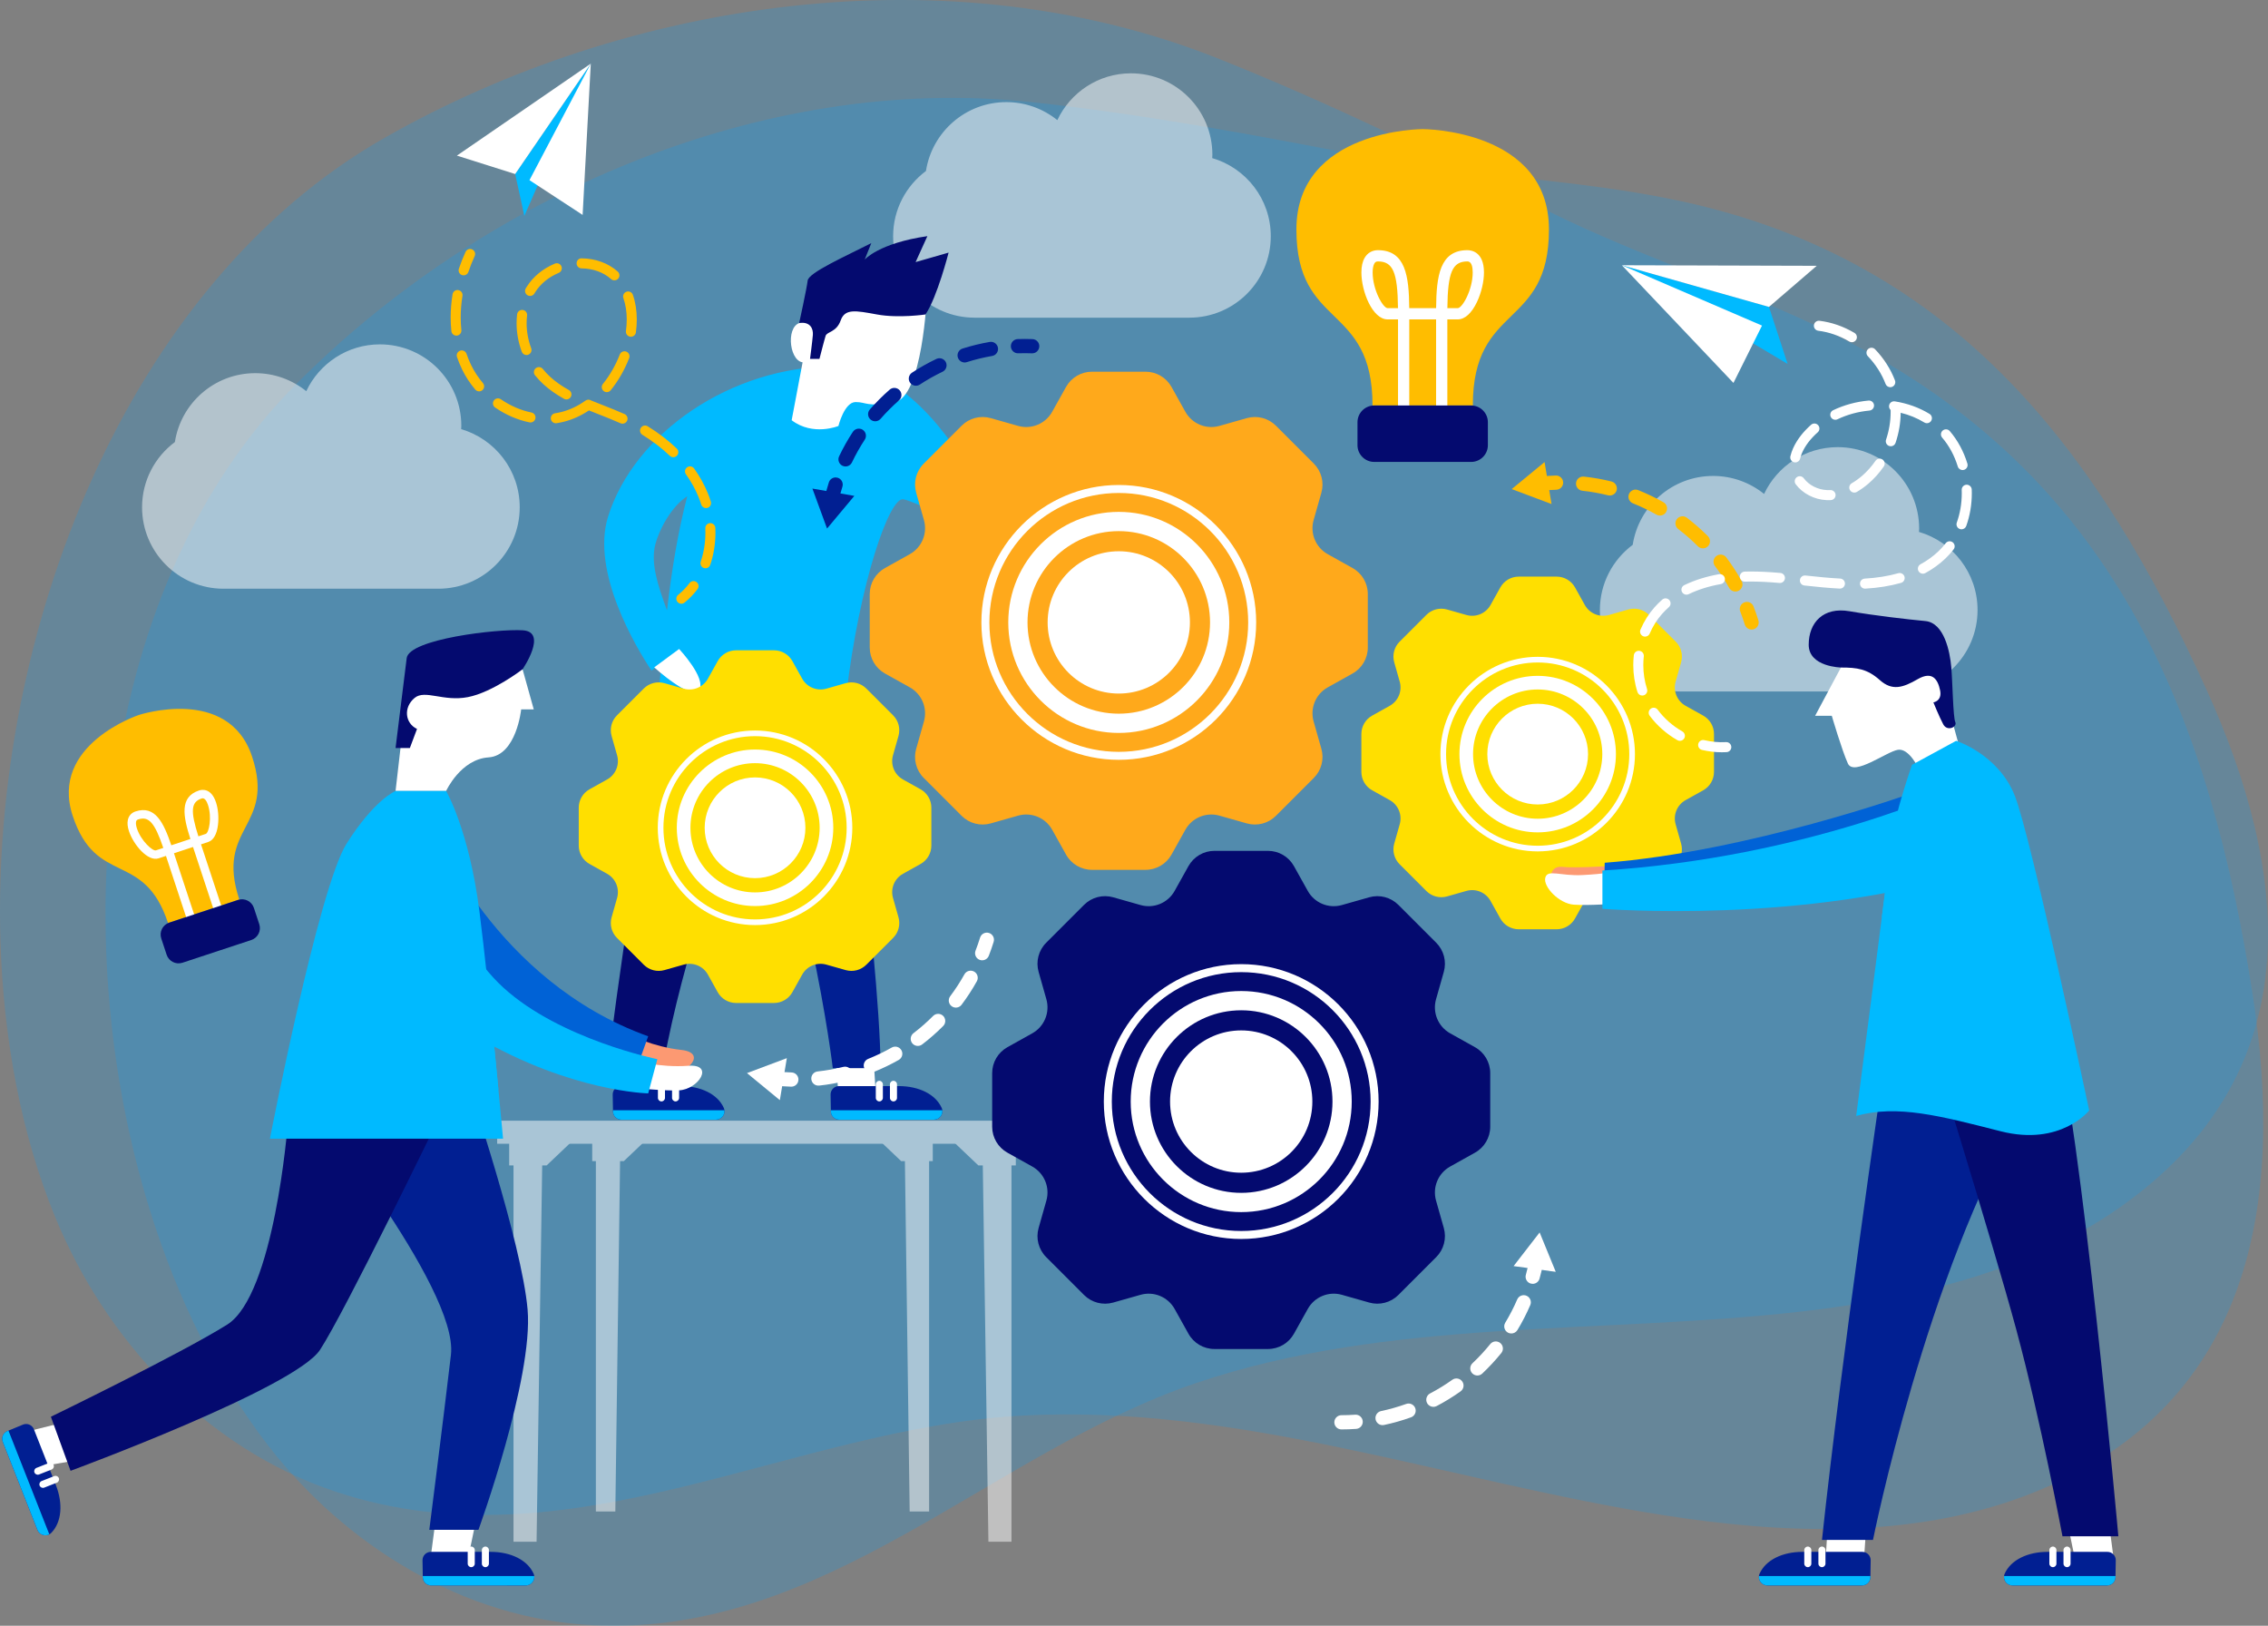<?xml version="1.0" encoding="utf-8"?>
<!-- Generator: Adobe Illustrator 16.0.0, SVG Export Plug-In . SVG Version: 6.00 Build 0)  -->
<!DOCTYPE svg PUBLIC "-//W3C//DTD SVG 1.1//EN" "http://www.w3.org/Graphics/SVG/1.1/DTD/svg11.dtd">
<svg version="1.1" id="OBJECTS" xmlns="http://www.w3.org/2000/svg" xmlns:xlink="http://www.w3.org/1999/xlink" x="0px" y="0px"
	 width="426.072px" height="305.361px" viewBox="0 0 426.072 305.361" enable-background="new 0 0 426.072 305.361"
	 xml:space="preserve">
<rect x="0" y="0" width="426.072" height="305.361" fill="#808080" stroke="none"/>
<g>
	<g>
		<path opacity="0.2" fill="#00A1FE" d="M0.082,176.611c0.553,18.643,3.925,36.442,10.222,51.838
			c9.401,22.987,28.027,43.537,52.855,51.762c43.862,14.53,85.392-11.933,128.72-14.318c40.814-2.247,80.279,12.349,120.596,18.696
			c22.556,3.552,46.402,4.399,67.649-3.515c43.595-16.237,49.008-55.932,43.066-94.245c-7.903-50.966-24.854-95.844-75.081-122.197
			c-18.547-9.731-39.016-15.856-57.568-25.12c-20.232-10.103-40.702-20.166-61.821-28.565c-50.284-20-110.61-11.173-156.468,14.941
			C23.458,53.673-1.623,119.148,0.082,176.611z"/>
		<path opacity="0.2" fill="#00A1FE" d="M28.128,227.204c5.208,16.773,12.762,32.071,22.362,44.449
			c14.333,18.48,36.42,32.423,61.022,33.615c43.462,2.108,74.458-32.386,113.165-45.49c36.461-12.344,75.951-9.065,114.131-13.486
			c21.36-2.473,43.209-7.724,60.487-20.268c35.451-25.739,30.34-63.119,15.276-96.378c-20.038-44.243-46.748-80.678-98.97-91.906
			c-19.283-4.146-39.4-4.535-58.57-8.255c-20.907-4.058-42.02-8.019-63.3-10.307C143.062,13.73,90.56,36.969,55.548,72.239
			C18.297,109.767,12.073,175.501,28.128,227.204z"/>
	</g>
	<path opacity="0.5" fill="#FFFFFF" d="M360.504,99.909c0.008-0.208,0.031-0.413,0.031-0.623c0-8.45-6.85-15.299-15.299-15.299
		c-6.119,0-11.383,3.601-13.83,8.79c-2.623-2.111-5.952-3.381-9.582-3.381c-7.644,0-13.96,5.612-15.099,12.936
		c-3.735,2.79-6.166,7.232-6.166,12.253c0,8.45,6.85,15.299,15.299,15.299c4.135,0,36.738,0,40.35,0
		c8.449,0,15.299-6.85,15.299-15.299C371.507,107.628,366.859,101.766,360.504,99.909z"/>
	<path opacity="0.5" fill="#FFFFFF" d="M227.73,29.694c0.008-0.208,0.031-0.412,0.031-0.623c0-8.449-6.85-15.299-15.299-15.299
		c-6.118,0-11.382,3.6-13.83,8.79c-2.623-2.111-5.953-3.381-9.582-3.381c-7.644,0-13.959,5.611-15.098,12.936
		c-3.736,2.789-6.167,7.232-6.167,12.253c0,8.449,6.85,15.299,15.299,15.299c4.134,0,36.738,0,40.349,0
		c8.45,0,15.3-6.85,15.3-15.299C238.734,37.414,234.087,31.552,227.73,29.694z"/>
	<g opacity="0.5">
		<polygon fill="#FFFFFF" points="183.79,218.894 190.832,218.894 190.832,213.747 178.374,213.747 		"/>
		<polygon fill="#FFFFFF" points="185.686,289.584 190.02,289.584 190.02,216.997 184.603,216.997 		"/>
		<polygon fill="#FFFFFF" points="169.292,218.089 175.232,218.089 175.232,213.747 164.722,213.747 		"/>
		<polygon fill="#FFFFFF" points="170.891,283.896 174.547,283.896 174.547,216.489 169.977,216.489 		"/>
		<rect x="93.399" y="210.497" fill="#FFFFFF" width="93.532" height="4.333"/>
		<polygon fill="#FFFFFF" points="102.698,218.894 95.656,218.894 95.656,213.747 108.115,213.747 		"/>
		<polygon fill="#FFFFFF" points="100.802,289.584 96.468,289.584 96.468,216.997 101.885,216.997 		"/>
		<polygon fill="#FFFFFF" points="117.196,218.089 111.256,218.089 111.256,213.747 121.767,213.747 		"/>
		<polygon fill="#FFFFFF" points="115.597,283.896 111.941,283.896 111.941,216.489 116.511,216.489 		"/>
	</g>
	<g>
		<polygon fill="#FFFFFF" points="116.013,197.406 116.569,205.58 123.597,205.58 123.055,196.684 		"/>
		<g>
			<path fill="#011F92" d="M115.104,205.598c-0.015-0.878,0.692-1.599,1.571-1.599h11.237c3.774,0,6.921,1.531,8.062,4.098
				c0.462,1.04-0.333,2.21-1.471,2.21h-17.772c-0.857,0-1.556-0.687-1.571-1.544L115.104,205.598z"/>
			<path fill="#00BAFF" d="M115.16,208.763c0.015,0.857,0.714,1.544,1.571,1.544h17.772c0.979,0,1.703-0.866,1.591-1.771h-20.938
				L115.16,208.763z"/>
			<path fill="#FFFFFF" d="M124.261,206.876c-0.366,0-0.664-0.297-0.664-0.664v-2.545c0-0.366,0.297-0.664,0.664-0.664
				c0.367,0,0.664,0.298,0.664,0.664v2.545C124.925,206.579,124.627,206.876,124.261,206.876z"/>
			<path fill="#FFFFFF" d="M126.917,206.876c-0.366,0-0.664-0.297-0.664-0.664v-2.545c0-0.366,0.297-0.664,0.664-0.664
				c0.367,0,0.664,0.298,0.664,0.664v2.545C127.581,206.579,127.283,206.876,126.917,206.876z"/>
		</g>
		<polygon fill="#FFFFFF" points="156.946,197.406 157.501,205.58 164.53,205.58 163.988,196.684 		"/>
		<g>
			<path fill="#011F92" d="M156.037,205.598c-0.015-0.878,0.693-1.599,1.571-1.599h11.237c3.773,0,6.921,1.531,8.062,4.098
				c0.462,1.04-0.333,2.21-1.471,2.21h-17.772c-0.857,0-1.556-0.687-1.571-1.544L156.037,205.598z"/>
			<path fill="#00BAFF" d="M156.093,208.763c0.015,0.857,0.714,1.544,1.571,1.544h17.772c0.979,0,1.702-0.866,1.591-1.771h-20.939
				L156.093,208.763z"/>
			<path fill="#FFFFFF" d="M165.194,206.876c-0.367,0-0.664-0.297-0.664-0.664v-2.545c0-0.366,0.297-0.664,0.664-0.664
				c0.366,0,0.664,0.298,0.664,0.664v2.545C165.857,206.579,165.56,206.876,165.194,206.876z"/>
			<path fill="#FFFFFF" d="M167.85,206.876c-0.367,0-0.664-0.297-0.664-0.664v-2.545c0-0.366,0.297-0.664,0.664-0.664
				c0.366,0,0.664,0.298,0.664,0.664v2.545C168.514,206.579,168.216,206.876,167.85,206.876z"/>
		</g>
		<path fill="#011F92" d="M157.226,122.579c0,0,7.935,55.012,8.216,78.051h-8.991c0,0-4.563-38.716-19.454-73.274
			C142.078,123.403,148.539,121.41,157.226,122.579z"/>
		<path fill="#040A6F" d="M153.292,120.051c0,0-21.072,38.772-28.658,79.792h-10.396c0,0,3.653-32.31,11.8-73.33L153.292,120.051z"
			/>
		<path fill="#00BAFF" d="M156.979,68.78c-19.807,0-37.862,12.695-42.739,28.232c-3.274,10.431,5.338,24.725,8.148,28.939
			l1.876-1.34c-0.16,1.684-0.317,3.354-0.471,4.993c8.803,2.061,35.213,0.75,35.213,0.75c2.435-20.604,8.054-37.134,10.723-36.572
			c2.669,0.562,11.239,5.198,11.239,5.198l0.562-11.379C181.529,87.6,171.455,68.78,156.979,68.78z M123.125,102.188
			c0.697-2.673,3.003-7.082,5.988-8.983c-1.819,6.904-2.958,14.214-3.807,21.433C123.52,109.823,122.204,105.72,123.125,102.188z"/>
		<path fill="#FFFFFF" d="M127.579,121.898c0,0,5.123,5.457,3.787,7.684c-1.336,2.227-8.463-4.231-8.463-4.231L127.579,121.898z"/>
		<g>
			<path fill="#FFFFFF" d="M174.132,55.506c0,0-0.797,19.113-6.109,20.05s-5.16-0.038-7.285-0.038c-2.125,0-3.231,4.495-3.231,4.495
				s-4.776,1.967-8.784-1.084l4.426-23.423H174.132z"/>
			<path fill="#FFFFFF" d="M153.594,63.47c0,0-0.656-3.654-3.373-2.811c-2.717,0.843-1.874,7.776,1.03,7.402L153.594,63.47z"/>
			<path fill="#040A6F" d="M150.139,60.659c0,0,1.417-6.465,1.593-7.964c0.177-1.499,7.171-4.591,11.952-7.027l-1.239,3.092
				c0,0,2.656-3.092,11.775-4.403l-2.213,4.872l6.198-1.78c0,0-2.125,8.338-4.338,11.618c0,0-5.046,0.75-9.119,0
				c-4.072-0.75-6.02-1.124-6.817,1.124c-0.797,2.249-2.567,2.062-2.833,2.905s-1.151,4.31-1.151,4.31h-1.771
				c0,0,0.443-3.373,0.531-4.498C152.795,61.784,152.264,60.378,150.139,60.659z"/>
		</g>
	</g>
	<polygon fill="#FFFFFF" points="396.281,286.733 397.226,293.914 390.033,293.914 388.154,284.843 	"/>
	<g>
		<path fill="#011F92" d="M397.475,293.081c0.016-0.878-0.692-1.599-1.571-1.599h-11.237c-3.773,0-6.921,1.531-8.062,4.098
			c-0.463,1.04,0.333,2.21,1.471,2.21h17.772c0.857,0,1.557-0.687,1.571-1.544L397.475,293.081z"/>
		<path fill="#00BAFF" d="M397.419,296.246c-0.015,0.857-0.714,1.544-1.571,1.544h-17.772c-0.979,0-1.702-0.866-1.591-1.771h20.938
			L397.419,296.246z"/>
		<path fill="#FFFFFF" d="M388.318,294.359c0.366,0,0.664-0.297,0.664-0.664v-2.545c0-0.366-0.298-0.664-0.664-0.664
			c-0.367,0-0.664,0.298-0.664,0.664v2.545C387.654,294.063,387.951,294.359,388.318,294.359z"/>
		<path fill="#FFFFFF" d="M385.662,294.359c0.367,0,0.664-0.297,0.664-0.664v-2.545c0-0.366-0.297-0.664-0.664-0.664
			c-0.366,0-0.664,0.298-0.664,0.664v2.545C384.998,294.063,385.296,294.359,385.662,294.359z"/>
	</g>
	<polygon fill="#FFFFFF" points="350.672,285.549 350.104,293.914 342.911,293.914 343.465,284.81 	"/>
	<g>
		<path fill="#011F92" d="M351.431,293.081c0.016-0.878-0.692-1.599-1.571-1.599h-11.236c-3.774,0-6.922,1.531-8.063,4.098
			c-0.463,1.04,0.333,2.21,1.472,2.21h17.771c0.857,0,1.557-0.687,1.571-1.544L351.431,293.081z"/>
		<path fill="#00BAFF" d="M351.375,296.246c-0.015,0.857-0.714,1.544-1.571,1.544h-17.771c-0.979,0-1.703-0.866-1.592-1.771h20.938
			L351.375,296.246z"/>
		<path fill="#FFFFFF" d="M342.274,294.359c0.366,0,0.664-0.297,0.664-0.664v-2.545c0-0.366-0.298-0.664-0.664-0.664
			s-0.664,0.298-0.664,0.664v2.545C341.61,294.063,341.908,294.359,342.274,294.359z"/>
		<path fill="#FFFFFF" d="M339.618,294.359c0.367,0,0.664-0.297,0.664-0.664v-2.545c0-0.366-0.297-0.664-0.664-0.664
			c-0.366,0-0.664,0.298-0.664,0.664v2.545C338.954,294.063,339.252,294.359,339.618,294.359z"/>
	</g>
	<g>
		<path fill="#FC9972" d="M118.196,194.358c0,0,4.399,2.257,9.801,2.849c4.969,0.545,1.099,4.711-2.566,4.22
			c-2.841-0.381-9.159-2.26-9.159-2.26L118.196,194.358z"/>
		<path fill="#FFFFFF" d="M119.152,199.167c0,0,4.737,1.417,10.156,1.016c4.985-0.369,1.938,4.432-1.754,4.616
			c-2.863,0.144-9.417-0.554-9.417-0.554L119.152,199.167z"/>
		<path fill="#0062D6" d="M81.637,155.989c0,0,11.326,28.314,40.131,38.655l-2.462,6.894c0,0-22.651-3.939-34.715-16.742
			s-11.326-26.344-11.326-26.344L81.637,155.989z"/>
		<polygon fill="#FFFFFF" points="11.728,267.229 4.86,268.941 7.436,275.48 16.355,273.94 		"/>
		<g>
			<path fill="#011F92" d="M4.307,267.585c0.812-0.336,1.741,0.059,2.063,0.876l4.118,10.455c1.383,3.512,1.111,7.001-0.858,9.003
				c-0.798,0.812-2.178,0.5-2.596-0.559l-6.512-16.536c-0.314-0.798,0.069-1.7,0.861-2.027L4.307,267.585z"/>
			<path fill="#00BAFF" d="M1.383,268.797c-0.792,0.327-1.175,1.229-0.861,2.027l6.512,16.536c0.359,0.911,1.43,1.267,2.23,0.832
				L1.592,268.71L1.383,268.797z"/>
			<path fill="#FFFFFF" d="M6.473,276.573c-0.134-0.341,0.033-0.727,0.375-0.861l2.368-0.933c0.341-0.134,0.727,0.033,0.861,0.375
				c0.134,0.341-0.033,0.727-0.375,0.86l-2.368,0.933C6.993,277.082,6.607,276.914,6.473,276.573z"/>
			<path fill="#FFFFFF" d="M7.446,279.044c-0.135-0.341,0.033-0.727,0.375-0.861l2.368-0.933c0.341-0.134,0.727,0.034,0.861,0.375
				s-0.033,0.727-0.375,0.861l-2.368,0.933C7.966,279.553,7.581,279.385,7.446,279.044z"/>
		</g>
		<polygon fill="#FFFFFF" points="81.76,286.047 80.837,293.063 87.865,293.063 89.7,284.2 		"/>
		<path fill="#011F92" d="M88.038,203.876c0,0,10,29.515,11.079,42.101c1.108,12.926-9.232,41.362-9.232,41.362h-9.233
			c0,0,2.585-20.312,4.063-32.868c1.478-12.557-27.698-48.379-27.698-48.379L88.038,203.876z"/>
		<path fill="#040A6F" d="M82.307,210.277c0,0-17.464,36.038-22.177,43.245c-4.712,7.208-46.876,22.737-46.876,22.737L9.56,266.104
			c0,0,24.234-11.75,33.105-17.294c8.871-5.545,11.366-37.424,11.366-37.424L82.307,210.277z"/>
		<path fill="#FFFFFF" d="M98.17,125.708l2.102,7.531h-2.364c0,0-0.876,8.669-6.13,9.02c-5.254,0.35-7.969,6.305-7.969,6.305H74.31
			l2.614-22.681L98.17,125.708z"/>
		<path fill="#040A6F" d="M98.17,125.708c0,0-5.636,4.332-10.267,5.229c-4.631,0.896-8.056-1.467-10.009,0.149
			c-2.166,1.792-1.792,4.781,0.448,5.826l-1.345,3.585H74.31c0,0,1.643-13.296,2.091-16.881c0.448-3.585,17.03-5.528,21.811-5.229
			C102.992,118.687,98.17,125.708,98.17,125.708z"/>
		<path fill="#00BAFF" d="M74.31,148.564c0,0-3.923,1.558-9.19,9.874s-14.415,55.442-14.415,55.442h43.8
			c0,0-2.495-27.444-4.436-42.69c-1.94-15.247-6.26-22.626-6.26-22.626H74.31z"/>
		<path fill="#00BAFF" d="M78.213,155.254c0,0,5.668,20.508,16.354,30.252c10.686,9.743,28.925,13.438,28.925,13.438l-1.719,6.424
			c0,0-14.402-0.294-31.867-10.428C72.44,184.807,67.508,166.87,67.508,166.87L78.213,155.254z"/>
		<path fill="#00BAFF" d="M92.817,196.267c-20.258-9.755-25.309-29.397-25.309-29.397c3.761,22.292,19.218,33.69,26.126,37.753
			C93.396,202.133,93.118,199.286,92.817,196.267z"/>
		<g>
			<path fill="#011F92" d="M79.373,293.081c-0.016-0.878,0.692-1.599,1.571-1.599h11.237c3.773,0,6.921,1.531,8.062,4.098
				c0.463,1.04-0.333,2.21-1.471,2.21H80.999c-0.857,0-1.556-0.687-1.571-1.544L79.373,293.081z"/>
			<path fill="#00BAFF" d="M79.428,296.246c0.015,0.857,0.714,1.544,1.571,1.544h17.772c0.979,0,1.702-0.866,1.591-1.771H79.424
				L79.428,296.246z"/>
			<path fill="#FFFFFF" d="M88.529,294.359c-0.367,0-0.664-0.297-0.664-0.664v-2.545c0-0.366,0.297-0.664,0.664-0.664
				s0.664,0.298,0.664,0.664v2.545C89.193,294.063,88.896,294.359,88.529,294.359z"/>
			<path fill="#FFFFFF" d="M91.185,294.359c-0.367,0-0.664-0.297-0.664-0.664v-2.545c0-0.366,0.297-0.664,0.664-0.664
				s0.664,0.298,0.664,0.664v2.545C91.849,294.063,91.551,294.359,91.185,294.359z"/>
		</g>
	</g>
	<g>
		<path fill="#FFA91B" d="M246.779,97.687l1.458-5.14c0.553-1.948,0.008-4.042-1.424-5.473l-3.556-3.557l-3.557-3.556
			c-1.432-1.432-3.525-1.976-5.474-1.424l-5.14,1.458c-2.49,0.707-5.14-0.391-6.401-2.651l-2.604-4.666
			c-0.986-1.768-2.852-2.863-4.876-2.863h-5.03h-5.03c-2.024,0-3.89,1.096-4.876,2.863l-2.604,4.666
			c-1.261,2.261-3.911,3.358-6.401,2.651l-5.14-1.458c-1.947-0.552-4.042-0.008-5.473,1.424l-3.556,3.556l-3.557,3.557
			c-1.431,1.431-1.976,3.525-1.423,5.473l1.458,5.14c0.706,2.49-0.391,5.14-2.652,6.401l-4.666,2.604
			c-1.768,0.986-2.864,2.852-2.864,4.876v5.03v5.029c0,2.024,1.096,3.89,2.864,4.877l4.666,2.603
			c2.261,1.261,3.358,3.911,2.652,6.401l-1.458,5.14c-0.553,1.948-0.008,4.042,1.423,5.473l3.557,3.557l3.556,3.556
			c1.432,1.432,3.525,1.976,5.473,1.424l5.14-1.458c2.49-0.707,5.14,0.391,6.401,2.651l2.604,4.666
			c0.986,1.768,2.852,2.863,4.876,2.863h5.03h5.03c2.024,0,3.89-1.096,4.876-2.863l2.604-4.666c1.262-2.26,3.911-3.358,6.401-2.651
			l5.14,1.458c1.948,0.552,4.042,0.008,5.474-1.424l3.557-3.556l3.556-3.557c1.432-1.432,1.977-3.525,1.424-5.473l-1.458-5.14
			c-0.707-2.49,0.391-5.14,2.651-6.401l4.665-2.603c1.769-0.987,2.864-2.853,2.864-4.877v-5.029v-5.03
			c0-2.024-1.096-3.89-2.864-4.876l-4.665-2.604C247.17,102.827,246.072,100.177,246.779,97.687z"/>
		<circle fill="#FFFFFF" cx="210.177" cy="116.905" r="13.365"/>
		<path fill="#FFFFFF" d="M210.177,142.716c-14.232,0-25.811-11.579-25.811-25.811s11.579-25.811,25.811-25.811
			s25.811,11.579,25.811,25.811S224.409,142.716,210.177,142.716z M210.177,92.596c-13.405,0-24.31,10.905-24.31,24.31
			c0,13.404,10.905,24.31,24.31,24.31s24.31-10.905,24.31-24.31C234.487,103.5,223.582,92.596,210.177,92.596z"/>
		<path fill="#FFFFFF" d="M210.177,137.667c-11.448,0-20.762-9.314-20.762-20.762s9.314-20.762,20.762-20.762
			c11.449,0,20.762,9.314,20.762,20.762S221.626,137.667,210.177,137.667z M210.177,99.76c-9.454,0-17.145,7.691-17.145,17.145
			s7.691,17.145,17.145,17.145c9.454,0,17.145-7.691,17.145-17.145S219.631,99.76,210.177,99.76z"/>
	</g>
	<g>
		<path fill="#040A6F" d="M269.779,187.687l1.458-5.14c0.553-1.947,0.008-4.042-1.424-5.474l-3.556-3.556l-3.557-3.557
			c-1.432-1.432-3.525-1.977-5.474-1.424l-5.14,1.458c-2.49,0.707-5.14-0.391-6.401-2.651l-2.604-4.666
			c-0.986-1.768-2.852-2.863-4.876-2.863h-5.03h-5.029c-2.024,0-3.89,1.096-4.877,2.863l-2.603,4.666
			c-1.262,2.26-3.911,3.358-6.401,2.651l-5.14-1.458c-1.947-0.553-4.042-0.008-5.473,1.424l-3.556,3.557l-3.557,3.556
			c-1.431,1.432-1.976,3.526-1.423,5.474l1.458,5.14c0.706,2.49-0.391,5.14-2.652,6.401l-4.666,2.604
			c-1.768,0.986-2.864,2.853-2.864,4.876v5.03v5.029c0,2.024,1.096,3.891,2.864,4.877l4.666,2.604c2.261,1.261,3.358,3.91,2.652,6.4
			l-1.458,5.141c-0.553,1.947-0.008,4.041,1.423,5.473l3.557,3.557l3.556,3.557c1.432,1.431,3.525,1.976,5.473,1.423l5.14-1.458
			c2.49-0.706,5.14,0.391,6.401,2.651l2.603,4.666c0.987,1.768,2.853,2.863,4.877,2.863h5.029h5.03c2.024,0,3.89-1.096,4.876-2.863
			l2.604-4.666c1.262-2.261,3.911-3.357,6.401-2.651l5.14,1.458c1.948,0.553,4.042,0.008,5.474-1.423l3.557-3.557l3.556-3.557
			c1.432-1.432,1.977-3.525,1.424-5.473l-1.458-5.141c-0.707-2.49,0.391-5.14,2.651-6.4l4.665-2.604
			c1.769-0.986,2.864-2.853,2.864-4.877v-5.029v-5.03c0-2.023-1.096-3.89-2.864-4.876l-4.665-2.604
			C270.17,192.826,269.072,190.177,269.779,187.687z"/>
		<circle fill="#FFFFFF" cx="233.177" cy="206.905" r="13.365"/>
		<path fill="#FFFFFF" d="M233.177,232.716c-14.231,0-25.811-11.578-25.811-25.811s11.579-25.811,25.811-25.811
			c14.232,0,25.812,11.578,25.812,25.811S247.409,232.716,233.177,232.716z M233.177,182.596c-13.404,0-24.31,10.905-24.31,24.31
			s10.905,24.31,24.31,24.31c13.405,0,24.311-10.905,24.311-24.31S246.582,182.596,233.177,182.596z"/>
		<path fill="#FFFFFF" d="M233.177,227.668c-11.448,0-20.762-9.314-20.762-20.763s9.313-20.763,20.762-20.763
			c11.449,0,20.763,9.314,20.763,20.763S244.626,227.668,233.177,227.668z M233.177,189.76c-9.453,0-17.145,7.691-17.145,17.146
			s7.691,17.146,17.145,17.146c9.454,0,17.146-7.691,17.146-17.146S242.631,189.76,233.177,189.76z"/>
	</g>
	<g>
		<path fill="#FFDF00" d="M167.757,141.876l1.033-3.639c0.391-1.379,0.005-2.862-1.008-3.875l-2.518-2.518l-2.518-2.518
			c-1.013-1.014-2.496-1.399-3.875-1.008l-3.639,1.033c-1.763,0.5-3.639-0.277-4.532-1.877l-1.843-3.304
			c-0.698-1.251-2.02-2.027-3.453-2.027h-3.561h-3.561c-1.434,0-2.754,0.775-3.453,2.027l-1.843,3.304
			c-0.893,1.6-2.769,2.377-4.532,1.877l-3.639-1.033c-1.379-0.391-2.861-0.005-3.875,1.008l-2.518,2.518l-2.518,2.518
			c-1.013,1.013-1.399,2.496-1.008,3.875l1.033,3.639c0.5,1.763-0.277,3.639-1.877,4.532l-3.303,1.843
			c-1.251,0.699-2.027,2.02-2.027,3.453v3.561v3.561c0,1.434,0.776,2.754,2.027,3.453l3.303,1.843
			c1.601,0.893,2.377,2.769,1.877,4.532l-1.033,3.64c-0.391,1.378-0.005,2.861,1.008,3.874l2.518,2.519l2.518,2.518
			c1.014,1.014,2.496,1.399,3.875,1.008l3.639-1.032c1.763-0.5,3.639,0.276,4.532,1.877l1.843,3.304
			c0.698,1.251,2.019,2.027,3.453,2.027h3.561h3.561c1.433,0,2.754-0.776,3.453-2.027l1.843-3.304
			c0.893-1.601,2.769-2.377,4.532-1.877l3.64,1.032c1.378,0.392,2.861,0.006,3.875-1.008l2.518-2.518l2.518-2.519
			c1.014-1.013,1.399-2.496,1.008-3.874l-1.033-3.64c-0.5-1.763,0.277-3.639,1.877-4.532l3.304-1.843
			c1.251-0.698,2.027-2.019,2.027-3.453v-3.561v-3.561c0-1.433-0.775-2.754-2.027-3.453l-3.304-1.843
			C168.034,145.515,167.257,143.639,167.757,141.876z"/>
		<circle fill="#FFFFFF" cx="141.844" cy="155.482" r="9.462"/>
		<path fill="#FFFFFF" d="M141.844,173.756c-10.076,0-18.273-8.198-18.273-18.274s8.198-18.273,18.273-18.273
			c10.076,0,18.274,8.197,18.274,18.273S151.92,173.756,141.844,173.756z M141.844,138.271c-9.49,0-17.211,7.721-17.211,17.211
			s7.721,17.211,17.211,17.211s17.211-7.721,17.211-17.211S151.334,138.271,141.844,138.271z"/>
		<path fill="#FFFFFF" d="M141.844,170.182c-8.105,0-14.699-6.594-14.699-14.7c0-8.105,6.594-14.699,14.699-14.699
			c8.105,0,14.7,6.594,14.7,14.699C156.543,163.587,149.949,170.182,141.844,170.182z M141.844,143.344
			c-6.693,0-12.138,5.445-12.138,12.138c0,6.693,5.445,12.139,12.138,12.139c6.693,0,12.139-5.445,12.139-12.139
			C153.982,148.789,148.537,143.344,141.844,143.344z"/>
	</g>
	<g>
		<path fill="#FFDF00" d="M314.786,128.037l1.032-3.639c0.392-1.379,0.006-2.861-1.008-3.875l-2.518-2.518l-2.518-2.518
			c-1.014-1.014-2.496-1.399-3.875-1.008l-3.639,1.032c-1.764,0.5-3.64-0.276-4.532-1.877l-1.843-3.303
			c-0.699-1.251-2.02-2.027-3.453-2.027h-3.561h-3.561c-1.434,0-2.755,0.776-3.453,2.027l-1.843,3.303
			c-0.894,1.601-2.769,2.377-4.532,1.877l-3.639-1.032c-1.379-0.391-2.861-0.006-3.875,1.008l-2.518,2.518l-2.519,2.518
			c-1.014,1.014-1.398,2.496-1.008,3.875l1.032,3.639c0.501,1.763-0.276,3.639-1.877,4.532l-3.303,1.843
			c-1.252,0.698-2.027,2.019-2.027,3.453v3.561v3.561c0,1.433,0.775,2.754,2.027,3.453l3.303,1.843
			c1.601,0.893,2.378,2.769,1.877,4.532l-1.032,3.639c-0.391,1.379-0.006,2.862,1.008,3.875l2.519,2.518l2.518,2.518
			c1.014,1.013,2.496,1.398,3.875,1.008l3.639-1.033c1.764-0.5,3.639,0.277,4.532,1.877l1.843,3.303
			c0.698,1.252,2.02,2.027,3.453,2.027h3.561h3.561c1.434,0,2.754-0.775,3.453-2.027l1.843-3.303
			c0.893-1.601,2.769-2.377,4.531-1.877l3.64,1.033c1.379,0.391,2.861,0.005,3.875-1.008l2.518-2.518l2.518-2.518
			c1.014-1.013,1.399-2.496,1.008-3.875l-1.032-3.639c-0.5-1.763,0.277-3.639,1.877-4.532l3.304-1.843
			c1.252-0.699,2.027-2.02,2.027-3.453v-3.561v-3.561c0-1.434-0.775-2.754-2.027-3.453l-3.304-1.843
			C315.063,131.675,314.286,129.8,314.786,128.037z"/>
		<circle fill="#FFFFFF" cx="288.873" cy="141.643" r="9.462"/>
		<path fill="#FFFFFF" d="M288.873,159.917c-10.076,0-18.273-8.198-18.273-18.273c0-10.076,8.197-18.274,18.273-18.274
			s18.273,8.198,18.273,18.274C307.146,151.719,298.949,159.917,288.873,159.917z M288.873,124.432
			c-9.49,0-17.211,7.721-17.211,17.211s7.721,17.21,17.211,17.21s17.211-7.72,17.211-17.21S298.363,124.432,288.873,124.432z"/>
		<path fill="#FFFFFF" d="M288.873,156.342c-8.105,0-14.699-6.594-14.699-14.699c0-8.105,6.594-14.7,14.699-14.7
			s14.699,6.594,14.699,14.7C303.572,149.748,296.979,156.342,288.873,156.342z M288.873,129.504
			c-6.693,0-12.139,5.445-12.139,12.139c0,6.693,5.445,12.138,12.139,12.138s12.139-5.445,12.139-12.138
			C301.012,134.95,295.566,129.504,288.873,129.504z"/>
	</g>
	<g>
		<path fill="#011F92" d="M353.69,202.072c0,0-7.759,52.942-11.41,87.172h9.584c0,0,10.041-50.203,28.297-80.782L353.69,202.072z"/>
		<path fill="#040A6F" d="M361.449,191.804c0,0,12.779,41.076,17.343,57.962c4.563,16.887,8.672,38.794,8.672,38.794h10.497
			c0,0-6.847-76.218-12.323-97.669L361.449,191.804z"/>
		<path fill="#FC9972" d="M302.574,162.651c0,0-6.675,0.428-9.071,0.171c-2.396-0.257-2.738,2.396-1.112,3.765
			s10.098,1.455,10.098,1.455L302.574,162.651z"/>
		<path fill="#0062D6" d="M359.224,148.959c0,0-30.807,11.039-57.762,13.093l-0.086,4.535l59.56-6.675L359.224,148.959z"/>
		<path fill="#FFFFFF" d="M303.813,163.667c0,0-2.322,0.488-6.544,0.696c-4.222,0.208-6.574-1.165-6.972,0.523
			c-0.396,1.689,2.586,4.825,5.345,5.035c2.758,0.21,7.889-0.193,7.889-0.193L303.813,163.667z"/>
		<path fill="#FFFFFF" d="M346.42,124.291l-5.429,10.159h3.134c0,0,1.903,6.493,3.022,8.956s7.276-2.239,9.403-2.575
			s3.918,3.582,3.918,3.582s4.254-1.231,7.612-4.142l-4.366-15.98H346.42z"/>
		<path fill="#040A6F" d="M345.916,125.382c0,0-6.129-0.084-6.129-4.282c0-4.198,2.771-7.137,7.641-6.297
			c4.869,0.839,10.746,1.511,14.272,1.847c3.526,0.335,4.617,5.709,4.869,8.647s0.336,9.403,0.756,10.327
			c0.42,0.923-1.512,1.847-2.267,0.419c-0.756-1.427-1.848-4.114-1.848-4.114s1.68-0.252,1.26-2.267
			c-0.42-2.015-1.428-3.694-4.198-2.099s-4.785,2.267-7.136,0.168C350.785,125.634,348.854,125.382,345.916,125.382z"/>
		<path fill="#00BAFF" d="M367.486,139.146c0,0,7.94,2.515,11.022,10.325c3.083,7.81,13.975,59.105,13.975,59.105
			s-5.343,6.782-16.646,3.905c-11.303-2.878-19.408-5.046-27.128-2.878c0,0,5.917-45.576,6.577-51.295
			c0.616-5.343,3.907-14.65,3.907-14.65L367.486,139.146z"/>
		<path fill="#00BAFF" d="M367.953,147.762c0,0-28.24,13.35-66.92,15.746v7.188c0,0,38.166,3.081,70-7.188L367.953,147.762z"/>
		<path fill="#00BAFF" d="M353.521,172.333c3.018-0.919,10.213-3.481,17.513-8.826c0,0-7.018,2.171-16.923,4.204
			C353.927,169.155,353.729,170.708,353.521,172.333z"/>
	</g>
	<g>
		<path fill="#FFFFFF" d="M287.938,241.141c-0.118,0-0.238-0.016-0.356-0.048c-0.711-0.196-1.129-0.932-0.934-1.644
			c0.229-0.827,0.429-1.67,0.596-2.507c0.144-0.725,0.854-1.196,1.571-1.049c0.724,0.144,1.193,0.847,1.049,1.57
			c-0.179,0.9-0.394,1.807-0.639,2.695C289.063,240.752,288.524,241.141,287.938,241.141z"/>
		<path fill="#FFFFFF" d="M259.729,267.682c-0.618,0-1.173-0.432-1.306-1.061c-0.152-0.722,0.31-1.431,1.031-1.583
			c1.597-0.337,3.184-0.787,4.717-1.338c0.694-0.25,1.46,0.111,1.709,0.805c0.25,0.694-0.11,1.46-0.805,1.709
			c-1.647,0.594-3.353,1.077-5.069,1.439C259.914,267.673,259.82,267.682,259.729,267.682z M269.279,264.248
			c-0.481,0-0.945-0.26-1.185-0.716c-0.342-0.654-0.09-1.462,0.563-1.805c1.442-0.755,2.848-1.619,4.178-2.567
			c0.602-0.426,1.436-0.288,1.864,0.313c0.428,0.602,0.288,1.436-0.313,1.864c-1.43,1.019-2.939,1.946-4.489,2.759
			C269.7,264.199,269.489,264.248,269.279,264.248z M277.543,258.359c-0.354,0-0.709-0.142-0.973-0.421
			c-0.506-0.537-0.48-1.383,0.057-1.889c1.19-1.12,2.313-2.33,3.336-3.597c0.465-0.574,1.304-0.662,1.88-0.2
			c0.573,0.465,0.663,1.307,0.199,1.881c-1.1,1.358-2.305,2.658-3.582,3.861C278.201,258.239,277.872,258.359,277.543,258.359z
			 M283.923,250.466c-0.235,0-0.474-0.062-0.689-0.192c-0.632-0.382-0.835-1.203-0.453-1.835c0.846-1.399,1.601-2.867,2.243-4.361
			c0.292-0.679,1.076-0.992,1.756-0.699c0.679,0.292,0.991,1.078,0.699,1.756c-0.691,1.605-1.502,3.183-2.41,4.687
			C284.816,250.236,284.376,250.466,283.923,250.466z"/>
		<path fill="#FFFFFF" d="M252.006,268.485c-0.738,0-1.337-0.599-1.337-1.337c0-0.737,0.599-1.336,1.337-1.336
			c0.854,0,1.723-0.03,2.576-0.092c0.729-0.056,1.377,0.502,1.428,1.238c0.053,0.736-0.502,1.376-1.237,1.428
			C253.854,268.452,252.924,268.485,252.006,268.485z"/>
		<g>
			<polygon fill="#FFFFFF" points="284.347,237.809 289.239,231.486 292.269,238.885 			"/>
		</g>
	</g>
	<g>
		<path fill="#FFBD00" d="M293.601,90.259c0.035,0.112,0.056,0.231,0.06,0.354c0.022,0.738-0.557,1.354-1.294,1.377
			c-0.858,0.026-1.723,0.084-2.571,0.172c-0.735,0.077-1.396-0.463-1.467-1.192c-0.076-0.734,0.457-1.391,1.191-1.466
			c0.912-0.095,1.842-0.157,2.764-0.186C292.897,89.3,293.428,89.699,293.601,90.259z"/>
		<path fill="#FFBD00" d="M327.287,109.375c0.182,0.59-0.066,1.248-0.628,1.561c-0.646,0.359-1.459,0.127-1.817-0.518
			c-0.793-1.426-1.692-2.809-2.671-4.111c-0.443-0.59-0.325-1.428,0.265-1.871c0.589-0.444,1.427-0.326,1.87,0.264
			c1.054,1.399,2.02,2.885,2.872,4.418C327.223,109.202,327.26,109.289,327.287,109.375z M321.187,101.265
			c0.143,0.46,0.03,0.98-0.334,1.344c-0.524,0.52-1.37,0.517-1.891-0.006c-1.147-1.155-2.388-2.243-3.687-3.234
			c-0.585-0.449-0.698-1.287-0.252-1.874c0.448-0.586,1.287-0.699,1.874-0.252c1.396,1.065,2.728,2.234,3.961,3.475
			C321.016,100.877,321.125,101.064,321.187,101.265z M313.12,95.107c0.105,0.339,0.075,0.72-0.114,1.054
			c-0.364,0.643-1.18,0.868-1.821,0.503c-1.422-0.806-2.909-1.521-4.422-2.125c-0.685-0.274-1.018-1.05-0.745-1.737
			c0.274-0.685,1.052-1.019,1.737-0.746c1.623,0.649,3.221,1.417,4.748,2.283C312.812,94.515,313.023,94.793,313.12,95.107z
			 M303.695,91.342c0.069,0.226,0.081,0.471,0.021,0.716c-0.179,0.716-0.903,1.152-1.62,0.975c-1.587-0.395-3.212-0.683-4.829-0.856
			c-0.734-0.078-1.265-0.735-1.187-1.471c0.079-0.735,0.737-1.265,1.471-1.187c1.739,0.187,3.485,0.496,5.19,0.919
			C303.212,90.557,303.562,90.91,303.695,91.342z"/>
		<path fill="#FFBD00" d="M330.334,116.518c0.218,0.705-0.178,1.454-0.882,1.671c-0.705,0.218-1.454-0.178-1.672-0.882
			c-0.252-0.817-0.537-1.637-0.848-2.435c-0.269-0.68,0.073-1.463,0.762-1.729c0.688-0.267,1.462,0.073,1.729,0.761
			C329.757,114.762,330.063,115.641,330.334,116.518z"/>
		<g>
			<polygon fill="#FFBD00" points="291.478,94.674 283.993,91.866 290.167,86.788 			"/>
		</g>
	</g>
	<g>
		<path fill="#FFFFFF" d="M149.938,203.166c0.035-0.112,0.055-0.231,0.06-0.354c0.022-0.738-0.557-1.354-1.295-1.377
			c-0.858-0.026-1.722-0.084-2.571-0.172c-0.734-0.076-1.395,0.463-1.466,1.191c-0.076,0.734,0.458,1.391,1.191,1.467
			c0.913,0.095,1.842,0.156,2.764,0.186C149.235,204.125,149.765,203.726,149.938,203.166z"/>
		<path fill="#FFFFFF" d="M183.514,184.306c-0.852,1.533-1.818,3.02-2.871,4.419c-0.444,0.59-1.281,0.708-1.871,0.265
			c-0.589-0.443-0.708-1.281-0.264-1.871c0.979-1.303,1.878-2.686,2.671-4.111c0.358-0.645,1.172-0.877,1.817-0.519
			c0.562,0.313,0.81,0.971,0.627,1.561C183.597,184.137,183.56,184.223,183.514,184.306z M177.195,192.707
			c-1.234,1.24-2.566,2.409-3.961,3.475c-0.587,0.446-1.426,0.334-1.874-0.252c-0.447-0.587-0.333-1.425,0.252-1.874
			c1.299-0.991,2.539-2.078,3.686-3.233c0.521-0.523,1.366-0.525,1.891-0.006c0.365,0.363,0.476,0.884,0.334,1.344
			C177.462,192.36,177.353,192.548,177.195,192.707z M168.839,199.085c-1.526,0.866-3.125,1.634-4.747,2.283
			c-0.686,0.273-1.463-0.061-1.738-0.745c-0.272-0.688,0.061-1.463,0.746-1.738c1.512-0.604,3-1.318,4.422-2.125
			c0.642-0.364,1.457-0.139,1.821,0.504c0.189,0.333,0.219,0.714,0.114,1.054C169.36,198.632,169.148,198.91,168.839,199.085z
			 M159.078,202.985c-1.705,0.424-3.451,0.733-5.189,0.92c-0.733,0.078-1.392-0.452-1.471-1.187
			c-0.079-0.735,0.452-1.393,1.187-1.471c1.617-0.174,3.242-0.462,4.829-0.856c0.716-0.178,1.441,0.259,1.619,0.975
			c0.061,0.245,0.05,0.491-0.02,0.716C159.899,202.515,159.549,202.868,159.078,202.985z"/>
		<path fill="#FFFFFF" d="M186.671,176.906c0.217-0.704-0.178-1.453-0.882-1.671c-0.705-0.218-1.454,0.178-1.671,0.883
			c-0.252,0.816-0.538,1.637-0.848,2.435c-0.269,0.68,0.073,1.463,0.761,1.729c0.688,0.268,1.462-0.073,1.729-0.762
			C186.094,178.663,186.4,177.783,186.671,176.906z"/>
		<g>
			<polygon fill="#FFFFFF" points="147.815,198.75 140.33,201.559 146.504,206.638 			"/>
		</g>
	</g>
	<g>
		<path fill="#011F92" d="M157.032,89.676c0.117,0.004,0.237,0.025,0.354,0.062c0.704,0.223,1.094,0.973,0.872,1.677
			c-0.259,0.818-0.49,1.653-0.688,2.483c-0.17,0.719-0.898,1.164-1.609,0.99c-0.718-0.17-1.161-0.891-0.99-1.609
			c0.211-0.893,0.461-1.791,0.739-2.669C155.894,90.023,156.445,89.655,157.032,89.676z"/>
		<path fill="#011F92" d="M186.211,64.207c0.618,0.023,1.156,0.475,1.266,1.108c0.125,0.728-0.363,1.419-1.09,1.544
			c-1.608,0.277-3.21,0.668-4.763,1.161c-0.704,0.224-1.456-0.166-1.679-0.868c-0.223-0.703,0.165-1.455,0.868-1.678
			c1.669-0.531,3.391-0.951,5.12-1.249C186.027,64.21,186.12,64.204,186.211,64.207z M176.54,67.282
			c0.481,0.018,0.936,0.295,1.157,0.76c0.317,0.667,0.035,1.464-0.63,1.782c-1.47,0.701-2.906,1.512-4.271,2.41
			c-0.617,0.403-1.445,0.234-1.852-0.382c-0.405-0.617-0.234-1.445,0.382-1.851c1.467-0.965,3.01-1.835,4.589-2.589
			C176.118,67.315,176.331,67.274,176.54,67.282z M168.062,72.858c0.354,0.013,0.704,0.167,0.956,0.456
			c0.486,0.557,0.429,1.4-0.127,1.886c-1.231,1.075-2.398,2.243-3.467,3.47c-0.486,0.556-1.328,0.613-1.887,0.129
			c-0.555-0.486-0.613-1.33-0.128-1.886c1.149-1.317,2.402-2.571,3.724-3.726C167.4,72.954,167.733,72.846,168.062,72.858z
			 M161.392,80.508c0.235,0.009,0.471,0.08,0.682,0.218c0.617,0.405,0.789,1.233,0.384,1.851c-0.897,1.367-1.707,2.806-2.405,4.274
			c-0.316,0.667-1.112,0.951-1.781,0.633c-0.667-0.317-0.95-1.114-0.633-1.78c0.751-1.579,1.62-3.125,2.584-4.594
			C160.49,80.705,160.94,80.491,161.392,80.508z"/>
		<path fill="#011F92" d="M193.96,63.693c0.737,0.028,1.313,0.648,1.286,1.385s-0.648,1.313-1.385,1.286
			c-0.854-0.032-1.723-0.034-2.579-0.005c-0.73,0.028-1.356-0.553-1.38-1.291c-0.025-0.737,0.553-1.355,1.291-1.38
			C192.111,63.657,193.043,63.659,193.96,63.693z"/>
		<g>
			<polygon fill="#011F92" points="160.497,93.141 155.371,99.275 152.62,91.769 			"/>
		</g>
	</g>
	<g>
		<path fill="#FFBD00" d="M267.269,24.249c0,0-23.724,0-23.724,18.845s14.301,13.689,14.301,33.068h9.423h9.422
			c0-19.378,14.301-14.223,14.301-33.068S267.269,24.249,267.269,24.249z"/>
		<path fill="#FFFFFF" d="M271.902,77.468h-2.114V59.992h-5.039v17.476h-2.114V59.992h-1.95c-2.86,0-4.931-5.269-4.931-8.821
			c0-1.129,0.208-2.057,0.619-2.757c0.538-0.919,1.422-1.425,2.489-1.425c5.187,0,5.834,4.849,5.883,10.889h5.046
			c0.05-6.04,0.697-10.889,5.883-10.889c0.729,0,3.107,0.302,3.107,4.183c0,1.729-0.489,3.8-1.308,5.539
			c-0.998,2.116-2.283,3.281-3.621,3.281h-1.95V77.468z M271.906,57.878h1.946c0.861,0,2.815-3.437,2.815-6.706
			c0-0.944-0.173-2.069-0.994-2.069C272.869,49.104,271.976,51.099,271.906,57.878z M258.862,49.104
			c-0.318,0-0.505,0.106-0.666,0.379c-0.211,0.361-0.328,0.961-0.328,1.688c0,3.27,1.954,6.707,2.816,6.707h1.945
			C262.562,51.099,261.667,49.104,258.862,49.104z"/>
		<path fill="#040A6F" d="M276.368,86.763h-18.2c-1.738,0-3.148-1.41-3.148-3.148v-4.304c0-1.739,1.41-3.148,3.148-3.148h18.2
			c1.739,0,3.148,1.41,3.148,3.148v4.304C279.517,85.354,278.107,86.763,276.368,86.763z"/>
	</g>
	<g>
		<path fill="#FFBD00" d="M26.092,134.289c0,0-16.851,5.561-12.433,18.947c4.417,13.386,13.367,6.372,17.909,20.137l6.693-2.209
			l6.693-2.209c-4.542-13.765,6.824-13.455,2.406-26.84C42.942,128.728,26.092,134.289,26.092,134.289z"/>
		<path fill="#FFFFFF" d="M41.858,171.004l-1.501,0.496l-4.097-12.413l-3.579,1.181l4.097,12.413l-1.502,0.496l-4.096-12.413
			l-1.385,0.457c-2.032,0.67-4.737-2.587-5.57-5.11c-0.265-0.802-0.334-1.51-0.207-2.104c0.167-0.778,0.676-1.345,1.434-1.595
			c3.684-1.216,5.281,2.077,6.731,6.355l3.584-1.183c-1.381-4.302-2.058-7.898,1.626-9.114c0.518-0.17,2.278-0.514,3.188,2.243
			c0.405,1.229,0.543,2.814,0.369,4.241c-0.213,1.737-0.853,2.866-1.803,3.18l-1.385,0.457L41.858,171.004z M37.27,157.088
			l1.382-0.456c0.612-0.202,1.194-3.101,0.428-5.423c-0.222-0.67-0.607-1.429-1.191-1.236
			C35.896,150.63,35.729,152.256,37.27,157.088z M25.947,153.914c-0.226,0.074-0.333,0.194-0.384,0.425
			c-0.065,0.306-0.008,0.759,0.163,1.276c0.766,2.323,2.959,4.306,3.572,4.104l1.382-0.456
			C29.042,154.463,27.939,153.256,25.947,153.914z"/>
		<path fill="#040A6F" d="M47.209,176.56l-12.928,4.267c-1.235,0.407-2.567-0.264-2.975-1.498l-1.009-3.058
			c-0.408-1.235,0.263-2.566,1.499-2.975l12.928-4.266c1.235-0.408,2.566,0.263,2.974,1.498l1.009,3.058
			C49.115,174.82,48.444,176.152,47.209,176.56z"/>
	</g>
	<path opacity="0.5" fill="#FFFFFF" d="M86.633,80.605c0.008-0.208,0.031-0.412,0.031-0.623c0-8.449-6.85-15.299-15.299-15.299
		c-6.118,0-11.383,3.6-13.83,8.79c-2.623-2.112-5.952-3.381-9.582-3.381c-7.644,0-13.96,5.611-15.098,12.936
		c-3.736,2.789-6.167,7.232-6.167,12.253c0,8.449,6.85,15.299,15.299,15.299c4.134,0,36.738,0,40.35,0
		c8.45,0,15.299-6.85,15.299-15.299C97.636,88.325,92.989,82.463,86.633,80.605z"/>
	<g>
		<polygon fill="#00BAFF" points="110.989,11.948 98.508,40.559 96.78,32.686 		"/>
		<polygon fill="#FFFFFF" points="85.834,29.229 110.989,11.948 96.78,32.686 		"/>
		<polygon fill="#FFFFFF" points="109.453,40.367 99.468,33.838 110.989,11.948 		"/>
	</g>
	<g>
		<path fill="#FFBD00" d="M87.101,51.72c-0.1,0-0.2-0.016-0.3-0.049c-0.494-0.166-0.76-0.701-0.595-1.194
			c0.359-1.072,0.782-2.136,1.255-3.163c0.218-0.474,0.779-0.68,1.251-0.462c0.473,0.218,0.68,0.778,0.462,1.251
			c-0.445,0.966-0.842,1.966-1.18,2.974C87.863,51.47,87.495,51.72,87.101,51.72z"/>
		<path fill="#FFBD00" d="M132.533,106.741c-0.1,0-0.202-0.017-0.302-0.05c-0.494-0.167-0.758-0.703-0.591-1.196
			c0.583-1.719,0.878-3.557,0.878-5.464c0-0.263-0.006-0.527-0.018-0.792c-0.022-0.52,0.381-0.96,0.902-0.982
			c0.523-0.008,0.961,0.381,0.983,0.901c0.012,0.291,0.019,0.582,0.02,0.872c0,2.114-0.329,4.156-0.978,6.071
			C133.293,106.493,132.926,106.741,132.533,106.741z M132.635,95.437c-0.404,0-0.776-0.261-0.901-0.667
			c-0.148-0.482-0.319-0.962-0.508-1.425c-0.602-1.471-1.397-2.904-2.365-4.257c-0.303-0.424-0.205-1.013,0.219-1.316
			c0.423-0.304,1.012-0.205,1.316,0.219c1.052,1.473,1.919,3.034,2.576,4.641c0.21,0.515,0.401,1.049,0.566,1.585
			c0.153,0.498-0.127,1.025-0.625,1.178C132.82,95.423,132.726,95.437,132.635,95.437z M126.49,85.879
			c-0.235,0-0.47-0.087-0.652-0.262c-1.503-1.44-3.236-2.767-5.151-3.944c-0.443-0.273-0.582-0.854-0.309-1.298
			c0.272-0.444,0.852-0.581,1.298-0.31c2.028,1.248,3.868,2.657,5.467,4.189c0.376,0.36,0.389,0.958,0.028,1.333
			C126.986,85.781,126.738,85.879,126.49,85.879z M116.951,79.581c-0.129,0-0.261-0.027-0.386-0.083
			c-1.29-0.58-2.651-1.114-3.968-1.632c-0.654-0.256-1.308-0.513-1.957-0.777c-1.462,0.98-3.024,1.689-4.65,2.109
			c-0.47,0.121-0.952,0.219-1.434,0.29c-0.51,0.076-0.994-0.279-1.071-0.795c-0.076-0.515,0.28-0.995,0.795-1.071
			c0.417-0.062,0.833-0.146,1.239-0.25c1.567-0.405,3.073-1.121,4.474-2.13c0.333-0.24,0.769-0.23,1.089-0.009
			c0.007,0.002,0.014,0.005,0.021,0.008c0.724,0.296,1.454,0.583,2.184,0.87c1.337,0.525,2.721,1.068,4.052,1.667
			c0.475,0.214,0.688,0.772,0.474,1.248C117.655,79.373,117.311,79.581,116.951,79.581z M99.659,79.352
			c-0.062,0-0.125-0.006-0.188-0.019c-2.233-0.454-4.466-1.417-6.457-2.789c-0.429-0.295-0.537-0.883-0.242-1.312
			c0.295-0.428,0.882-0.538,1.312-0.242c1.783,1.228,3.775,2.09,5.761,2.493c0.511,0.104,0.84,0.602,0.737,1.112
			C100.492,79.043,100.099,79.352,99.659,79.352z M106.412,75.028c-0.155,0-0.313-0.038-0.458-0.119
			c-1.49-0.831-2.745-1.717-3.837-2.707c-0.574-0.52-1.116-1.099-1.611-1.718c-0.325-0.407-0.259-1,0.147-1.326
			c0.407-0.324,1-0.259,1.326,0.147c0.433,0.542,0.905,1.046,1.405,1.5c0.984,0.893,2.125,1.696,3.488,2.456
			c0.455,0.254,0.618,0.828,0.365,1.283C107.064,74.854,106.743,75.028,106.412,75.028z M113.992,73.655
			c-0.208,0-0.417-0.069-0.592-0.209c-0.405-0.327-0.469-0.921-0.142-1.326c1.296-1.606,2.396-3.521,3.179-5.538
			c0.189-0.485,0.734-0.726,1.221-0.537c0.485,0.188,0.726,0.735,0.538,1.221c-0.866,2.227-2.034,4.258-3.47,6.039
			C114.54,73.535,114.268,73.655,113.992,73.655z M90.01,73.51c-0.268,0-0.533-0.113-0.72-0.333c-0.99-1.167-1.82-2.434-2.469-3.766
			c-0.366-0.753-0.691-1.542-0.965-2.345c-0.169-0.494,0.095-1.029,0.587-1.198c0.492-0.169,1.029,0.095,1.198,0.588
			c0.249,0.73,0.544,1.446,0.876,2.129c0.579,1.19,1.323,2.324,2.211,3.371c0.336,0.397,0.288,0.992-0.109,1.33
			C90.443,73.437,90.226,73.51,90.01,73.51z M98.907,66.685c-0.384,0-0.745-0.236-0.885-0.617c-0.646-1.752-0.975-3.552-0.975-5.35
			c0-0.564,0.034-1.128,0.1-1.676c0.062-0.518,0.531-0.886,1.048-0.824c0.518,0.062,0.886,0.531,0.824,1.048
			c-0.057,0.474-0.086,0.962-0.086,1.451c0,1.574,0.289,3.154,0.858,4.697c0.18,0.489-0.07,1.031-0.559,1.211
			C99.126,66.666,99.016,66.685,98.907,66.685z M118.528,63.248c-0.042,0-0.085-0.002-0.127-0.008
			c-0.517-0.07-0.878-0.544-0.809-1.061c0.1-0.734,0.15-1.465,0.15-2.17c0-1.458-0.212-2.808-0.631-4.013
			c-0.171-0.492,0.089-1.029,0.581-1.201c0.493-0.172,1.029,0.089,1.201,0.581c0.489,1.404,0.736,2.963,0.736,4.632
			c0,0.79-0.056,1.605-0.166,2.423C119.397,62.904,118.992,63.248,118.528,63.248z M85.734,63.038c-0.477,0-0.886-0.36-0.937-0.845
			c-0.088-0.84-0.133-1.707-0.133-2.577c0-1.424,0.12-2.887,0.355-4.348c0.083-0.515,0.568-0.868,1.082-0.781
			c0.514,0.083,0.864,0.568,0.781,1.082c-0.22,1.362-0.331,2.724-0.331,4.048c0,0.805,0.041,1.606,0.123,2.38
			c0.054,0.518-0.321,0.982-0.839,1.037C85.8,63.036,85.767,63.038,85.734,63.038z M99.583,55.589c-0.163,0-0.329-0.042-0.479-0.131
			c-0.448-0.266-0.597-0.844-0.332-1.292c0.064-0.108,0.13-0.216,0.198-0.323c1.203-1.895,3.024-3.392,5.268-4.329
			c0.48-0.199,1.033,0.026,1.234,0.506c0.201,0.481-0.026,1.034-0.506,1.234c-1.886,0.788-3.408,2.032-4.402,3.598
			c-0.057,0.09-0.114,0.182-0.168,0.275C100.219,55.424,99.905,55.589,99.583,55.589z M115.423,52.657
			c-0.224,0-0.449-0.079-0.629-0.24c-1.419-1.271-3.386-1.984-5.539-2.007c-0.521-0.006-0.938-0.433-0.933-0.953
			c0.005-0.521,0.417-0.957,0.953-0.933c2.611,0.028,5.017,0.912,6.777,2.488c0.388,0.348,0.421,0.944,0.074,1.332
			C115.939,52.551,115.682,52.657,115.423,52.657z"/>
		<path fill="#FFBD00" d="M128.001,113.399c-0.275,0-0.548-0.12-0.734-0.351c-0.327-0.406-0.264-1,0.142-1.326
			c0.789-0.636,1.505-1.378,2.129-2.204c0.313-0.416,0.903-0.499,1.321-0.184c0.416,0.313,0.498,0.905,0.184,1.321
			c-0.717,0.95-1.541,1.803-2.45,2.535C128.418,113.331,128.209,113.399,128.001,113.399z"/>
	</g>
	<g>
		<polygon fill="#00BAFF" points="304.688,49.821 335.827,68.354 332.323,57.646 		"/>
		<polygon fill="#FFFFFF" points="341.297,49.926 304.688,49.821 332.323,57.646 		"/>
		<polygon fill="#FFFFFF" points="304.688,49.821 325.651,71.925 331.015,61.154 		"/>
	</g>
	<path fill="#FFFFFF" d="M323.48,141.297c-1.243,0-2.501-0.149-3.739-0.441c-0.508-0.12-0.821-0.628-0.702-1.135
		c0.121-0.507,0.629-0.825,1.135-0.701c1.354,0.319,2.715,0.443,4.08,0.37c0.514-0.031,0.964,0.369,0.993,0.89
		s-0.37,0.965-0.891,0.994C324.064,141.289,323.773,141.297,323.48,141.297z M315.587,139.152c-0.158,0-0.319-0.04-0.467-0.125
		c-2.048-1.17-3.849-2.758-5.208-4.592c-0.311-0.418-0.223-1.009,0.195-1.319c0.416-0.311,1.01-0.224,1.318,0.196
		c1.207,1.626,2.808,3.037,4.63,4.078c0.452,0.258,0.61,0.834,0.352,1.287C316.232,138.981,315.914,139.152,315.587,139.152z
		 M308.518,130.645c-0.398,0-0.769-0.254-0.897-0.654c-0.524-1.618-0.789-3.325-0.789-5.072c0-0.613,0.033-1.233,0.1-1.842
		c0.056-0.518,0.526-0.892,1.039-0.835c0.519,0.056,0.893,0.521,0.836,1.039c-0.059,0.542-0.089,1.093-0.089,1.638
		c0,1.55,0.235,3.062,0.697,4.492c0.161,0.496-0.111,1.027-0.606,1.188C308.712,130.63,308.613,130.645,308.518,130.645z
		 M309.05,119.575c-0.124,0-0.25-0.025-0.371-0.076c-0.479-0.205-0.701-0.759-0.496-1.238c0.665-1.557,1.553-2.966,2.635-4.189
		c0.448-0.507,0.938-0.994,1.454-1.447c0.391-0.343,0.986-0.305,1.331,0.086c0.344,0.392,0.306,0.988-0.087,1.331
		c-0.456,0.401-0.889,0.832-1.285,1.28c-0.949,1.072-1.728,2.31-2.313,3.68C309.764,119.36,309.416,119.575,309.05,119.575z
		 M316.824,111.698c-0.351,0-0.688-0.195-0.85-0.532c-0.228-0.469-0.032-1.033,0.437-1.26c1.934-0.937,4.13-1.628,6.527-2.054
		c0.521-0.088,1.002,0.251,1.094,0.764c0.091,0.513-0.251,1.003-0.764,1.094c-2.227,0.395-4.257,1.032-6.034,1.894
		C317.103,111.667,316.962,111.698,316.824,111.698z M350.367,110.563c-0.496,0-0.913-0.388-0.94-0.89
		c-0.029-0.52,0.367-0.966,0.888-0.995c2.273-0.129,4.395-0.469,6.303-1.012c0.502-0.141,1.022,0.147,1.165,0.649
		s-0.148,1.023-0.649,1.166c-2.042,0.581-4.3,0.944-6.711,1.081C350.403,110.563,350.386,110.563,350.367,110.563z M345.655,110.555
		c-0.017,0-0.032,0-0.049-0.001c-2.177-0.11-4.29-0.329-6.63-0.581c-0.518-0.056-0.893-0.521-0.836-1.039
		c0.056-0.518,0.515-0.896,1.039-0.836c2.31,0.25,4.396,0.464,6.522,0.573c0.521,0.026,0.92,0.469,0.895,0.99
		C346.57,110.164,346.154,110.555,345.655,110.555z M334.387,109.5c-0.027,0-0.055-0.001-0.083-0.003
		c-2.061-0.18-3.759-0.264-5.343-0.264l-0.351,0.001c-0.263,0.002-0.525,0.007-0.79,0.015c-0.52,0.03-0.956-0.395-0.971-0.916
		c-0.015-0.521,0.395-0.955,0.915-0.97c0.277-0.008,0.554-0.014,0.83-0.016l0.366-0.001c1.641,0,3.391,0.086,5.507,0.271
		c0.519,0.045,0.903,0.502,0.857,1.021C335.283,109.13,334.87,109.5,334.387,109.5z M361.24,107.758
		c-0.334,0-0.658-0.178-0.829-0.492c-0.249-0.458-0.081-1.03,0.377-1.28c1.259-0.687,2.396-1.51,3.38-2.447
		c0.485-0.462,0.939-0.968,1.35-1.504c0.316-0.412,0.908-0.491,1.322-0.174c0.413,0.317,0.492,0.909,0.174,1.323
		c-0.469,0.612-0.988,1.19-1.544,1.72c-1.104,1.052-2.374,1.973-3.779,2.738C361.548,107.721,361.393,107.758,361.24,107.758z
		 M368.497,99.419c-0.105,0-0.212-0.018-0.317-0.055c-0.491-0.175-0.746-0.714-0.572-1.205c0.62-1.738,0.935-3.594,0.935-5.517
		c0-0.207-0.004-0.414-0.011-0.621c-0.021-0.521,0.386-0.959,0.906-0.979c0.508-0.02,0.958,0.386,0.978,0.907
		c0.01,0.23,0.014,0.461,0.014,0.692c0,2.139-0.352,4.208-1.043,6.15C369.247,99.179,368.885,99.419,368.497,99.419z
		 M343.502,93.943c-0.127,0-0.254-0.003-0.382-0.008c-2.271-0.1-4.483-1.242-5.772-2.98c-0.31-0.419-0.223-1.01,0.196-1.32
		c0.416-0.311,1.008-0.223,1.319,0.196c0.959,1.294,2.623,2.145,4.341,2.22c0.214,0.009,0.43,0.008,0.646-0.002
		c0.502-0.022,0.963,0.375,0.988,0.896c0.025,0.521-0.376,0.963-0.896,0.989C343.797,93.94,343.649,93.943,343.502,93.943z
		 M348.351,92.524c-0.325,0-0.641-0.167-0.815-0.468c-0.262-0.451-0.109-1.028,0.341-1.29c0.646-0.376,1.279-0.828,1.881-1.342
		c0.967-0.826,1.835-1.793,2.58-2.874c0.294-0.428,0.881-0.538,1.312-0.242c0.428,0.295,0.537,0.883,0.241,1.312
		c-0.837,1.217-1.815,2.307-2.908,3.239c-0.688,0.587-1.413,1.104-2.157,1.538C348.676,92.483,348.513,92.524,348.351,92.524z
		 M368.696,88.292c-0.403,0-0.777-0.261-0.901-0.667c-0.632-2.061-1.62-3.887-2.938-5.429c-0.338-0.396-0.291-0.992,0.105-1.33
		c0.395-0.338,0.99-0.292,1.33,0.105c1.485,1.739,2.597,3.792,3.306,6.101c0.152,0.498-0.127,1.025-0.626,1.178
		C368.881,88.278,368.788,88.292,368.696,88.292z M337.264,86.855c-0.073,0-0.146-0.008-0.221-0.026
		c-0.506-0.121-0.818-0.63-0.697-1.137c0.498-2.082,1.811-3.8,2.823-4.875c0.34-0.359,0.697-0.707,1.064-1.032
		c0.389-0.345,0.984-0.312,1.331,0.081c0.346,0.39,0.31,0.986-0.08,1.332c-0.324,0.287-0.642,0.595-0.942,0.914
		c-1.211,1.284-2.049,2.711-2.362,4.02C338.077,86.564,337.69,86.855,337.264,86.855z M355.213,83.822
		c-0.1,0-0.201-0.016-0.302-0.05c-0.493-0.167-0.758-0.702-0.591-1.195c0.571-1.694,0.861-3.443,0.861-5.199
		c0-0.123-0.002-0.246-0.004-0.369c-0.221-0.207-0.337-0.515-0.287-0.836c0.081-0.515,0.558-0.865,1.079-0.785
		c2.375,0.375,4.565,1.166,6.514,2.352c0.445,0.271,0.587,0.851,0.316,1.296c-0.271,0.444-0.852,0.588-1.296,0.315
		c-1.353-0.822-2.839-1.432-4.437-1.821c-0.016,1.91-0.339,3.811-0.961,5.65C355.975,83.574,355.606,83.822,355.213,83.822z
		 M344.783,78.847c-0.353,0-0.69-0.198-0.852-0.538c-0.225-0.47-0.025-1.033,0.445-1.257c2.071-0.987,4.311-1.598,6.655-1.816
		c0.509-0.049,0.979,0.333,1.027,0.852c0.048,0.519-0.334,0.979-0.853,1.026c-2.124,0.197-4.148,0.75-6.019,1.642
		C345.058,78.818,344.919,78.847,344.783,78.847z M355.113,72.727c-0.38,0-0.738-0.231-0.882-0.607
		c-0.721-1.889-1.872-3.69-3.331-5.209c-0.359-0.376-0.348-0.973,0.028-1.333c0.375-0.362,0.974-0.349,1.333,0.027
		c1.632,1.7,2.923,3.72,3.732,5.843c0.186,0.487-0.059,1.032-0.545,1.217C355.339,72.706,355.225,72.727,355.113,72.727z
		 M347.896,64.279c-0.163,0-0.329-0.042-0.479-0.131c-1.843-1.089-3.805-1.771-5.832-2.025c-0.518-0.065-0.883-0.536-0.818-1.053
		c0.065-0.516,0.534-0.883,1.053-0.818c2.285,0.286,4.491,1.051,6.558,2.273c0.448,0.265,0.597,0.844,0.331,1.292
		C348.531,64.114,348.218,64.279,347.896,64.279z"/>
</g>
</svg>
